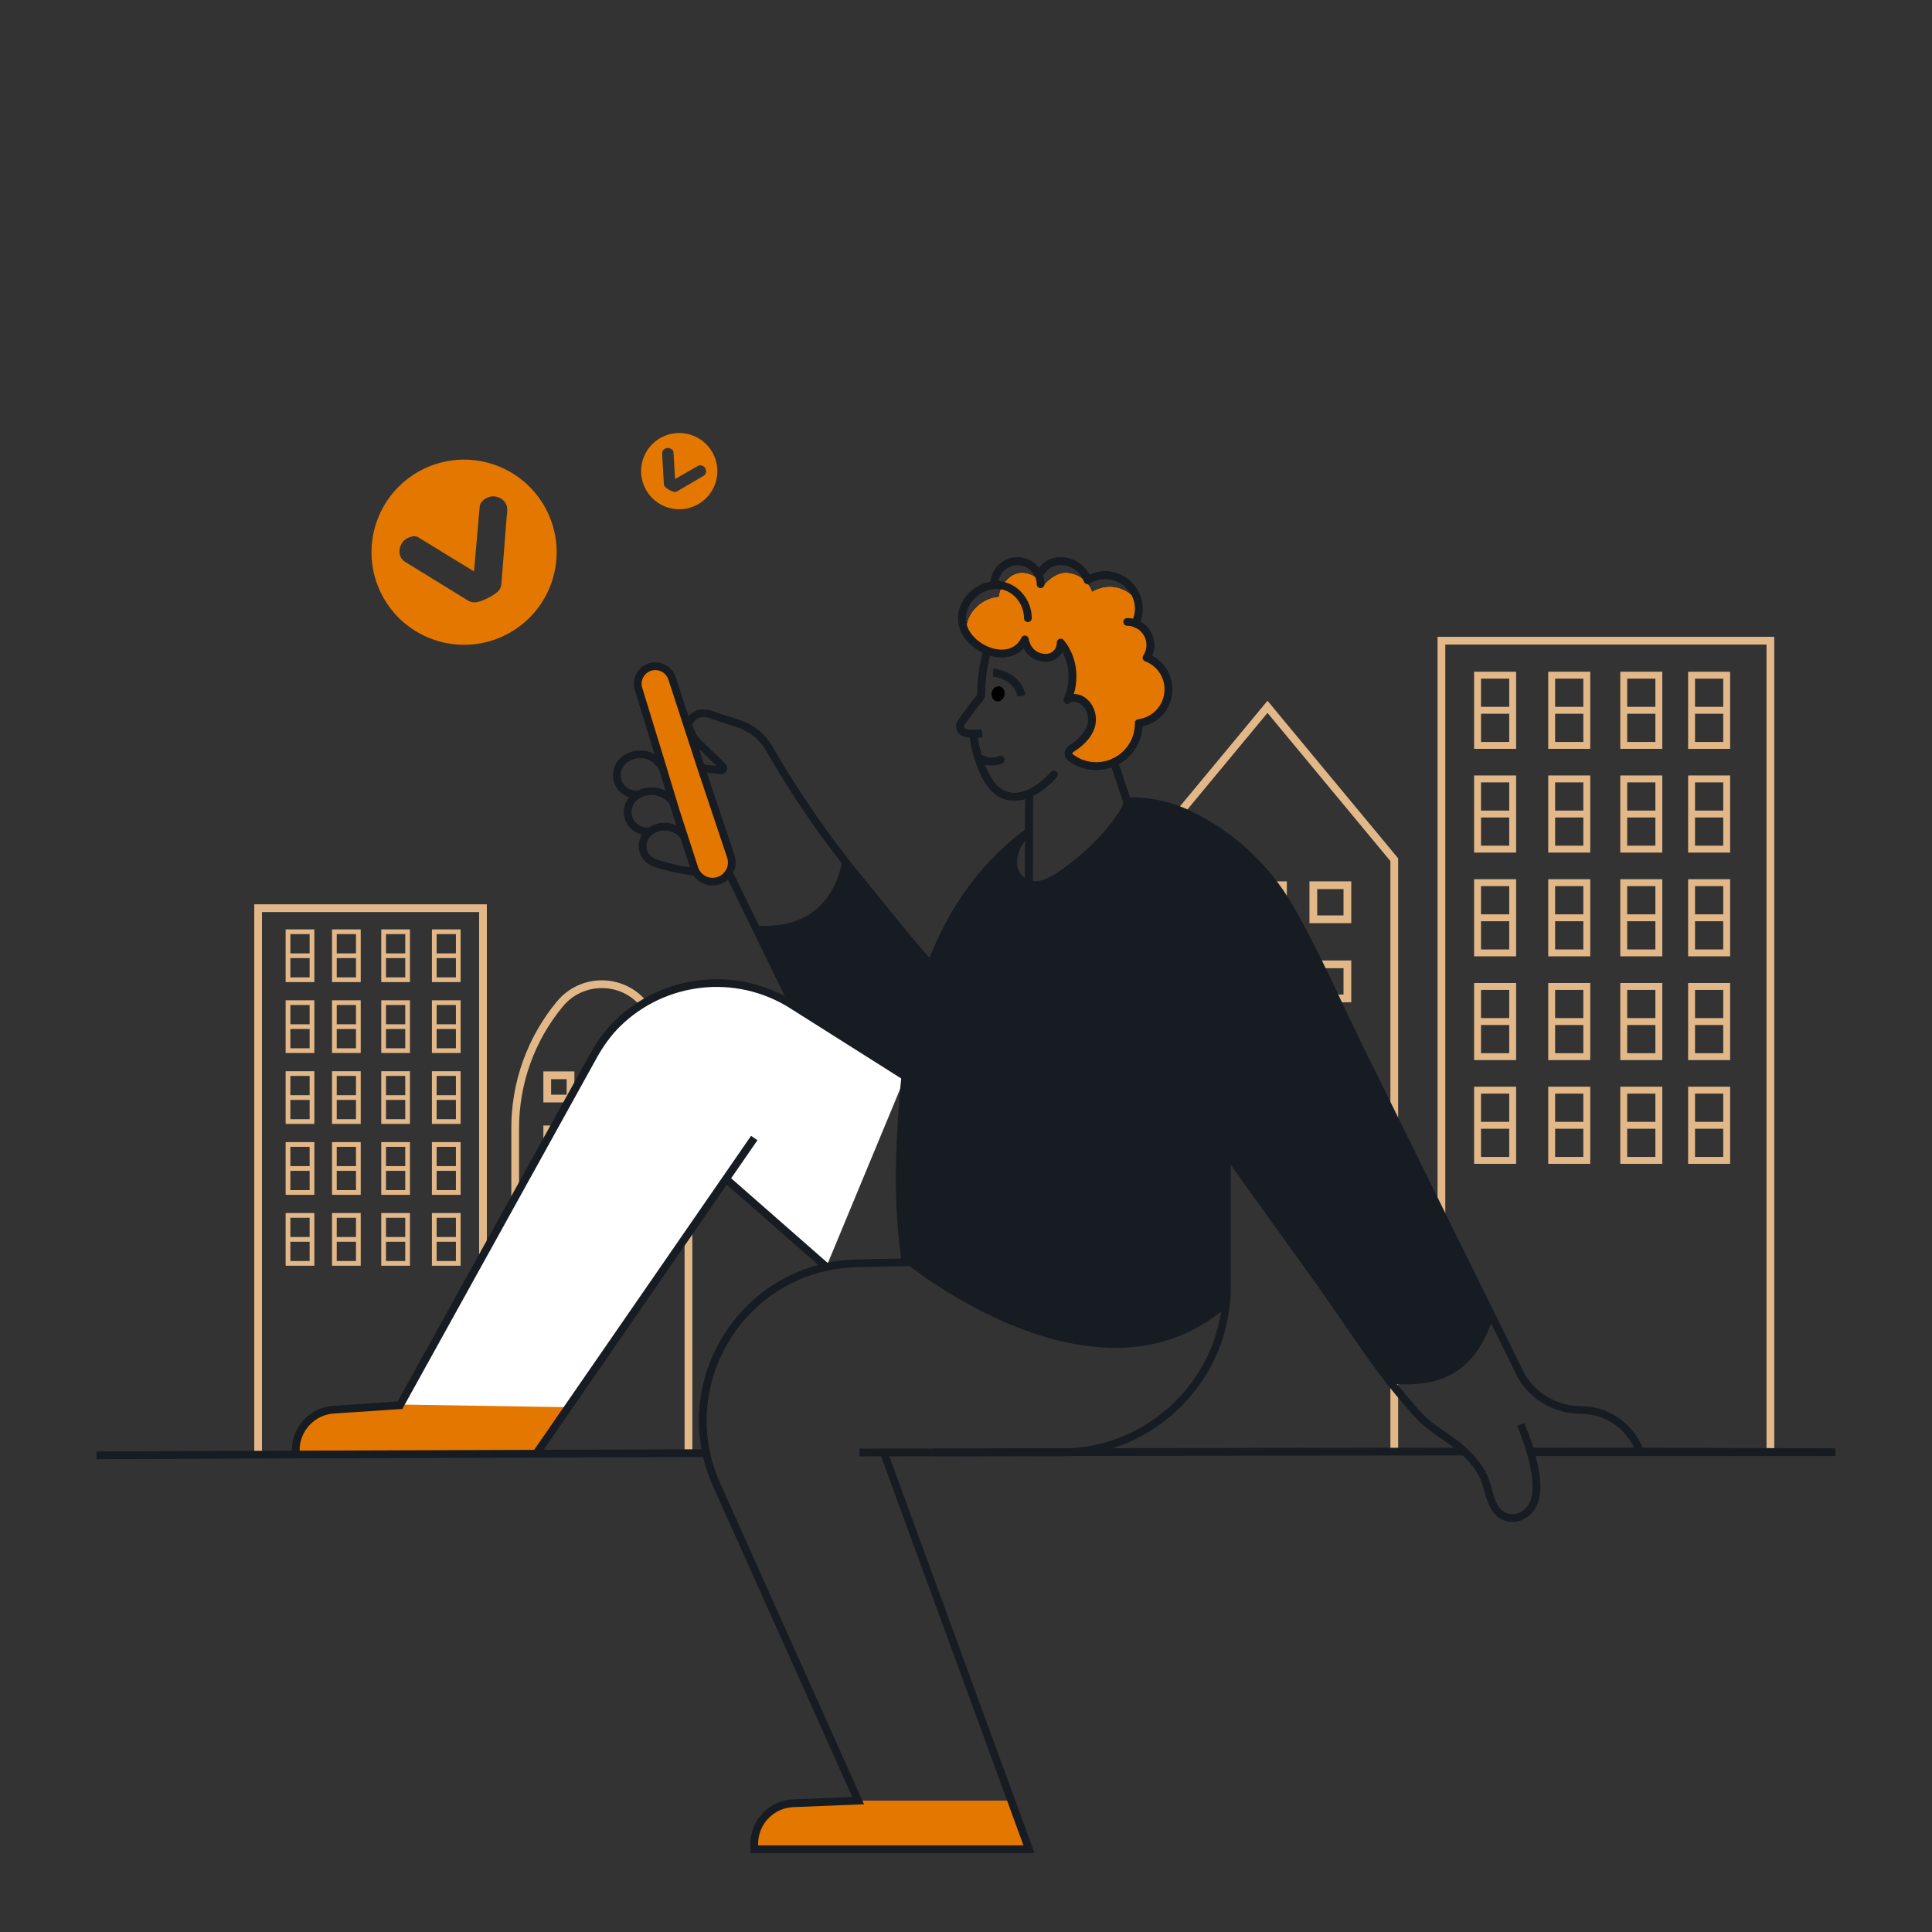 <?xml version="1.0" encoding="UTF-8"?><svg id="Layer_2" xmlns="http://www.w3.org/2000/svg" viewBox="0 0 1000 1000"><rect x="0" y="0" width="1000" height="1000" fill="#333333" stroke="none"/><defs><style>.cls-1{fill:#fff;}.cls-2{fill:#e3b888;}.cls-3{fill:#e47700;}.cls-4{fill:#171c23;}.cls-5,.cls-6{stroke-linecap:round;}.cls-5,.cls-6,.cls-7,.cls-8,.cls-9{fill:none;stroke-width:4.01px;}.cls-5,.cls-6,.cls-7,.cls-9{stroke:#171c23;}.cls-5,.cls-7{stroke-linejoin:round;}.cls-6,.cls-8,.cls-9{stroke-miterlimit:10;}.cls-7{stroke-linecap:square;}.cls-8{stroke:#e3b888;}</style></defs><g id="Illustration_18"><polyline class="cls-8" points="590.45 444.97 656.06 365.86 721.67 444.97 721.67 751.32"/><rect class="cls-8" x="679.78" y="458.19" width="17.63" height="17.63"/><rect class="cls-8" x="646.44" y="458.19" width="17.63" height="17.63"/><rect class="cls-8" x="613.11" y="458.19" width="17.63" height="17.63"/><rect class="cls-8" x="679.78" y="499.14" width="17.63" height="17.63"/><rect class="cls-8" x="646.44" y="499.14" width="17.63" height="17.63"/><rect class="cls-8" x="613.11" y="499.14" width="17.63" height="17.63"/><rect class="cls-8" x="679.78" y="541.82" width="17.63" height="17.63"/><rect class="cls-8" x="646.44" y="541.82" width="17.63" height="17.63"/><rect class="cls-8" x="613.11" y="541.82" width="17.63" height="17.63"/><rect class="cls-8" x="679.78" y="578.49" width="17.63" height="17.63"/><rect class="cls-8" x="646.44" y="578.49" width="17.63" height="17.63"/><rect class="cls-8" x="613.11" y="578.49" width="17.63" height="17.63"/><polyline class="cls-8" points="746.08 703.3 746.08 331.62 916.35 331.62 916.35 752.03"/><path class="cls-2" d="m763,365.86v21.74h21.74v-39.92h-21.74v18.17Zm3.57-14.6h14.6v14.6h-14.6v-14.6Zm0,18.17h14.6v14.6h-14.6v-14.6Z"/><path class="cls-2" d="m801.36,365.86v21.74h21.74v-39.92h-21.74v18.17Zm3.57-14.6h14.6v14.6h-14.6v-14.6Zm0,18.17h14.6v14.6h-14.6v-14.6Z"/><path class="cls-2" d="m838.66,365.86v21.74h21.74v-39.92h-21.74v18.17Zm3.57-14.6h14.6v14.6h-14.6v-14.6Zm0,18.17h14.6v14.6h-14.6v-14.6Z"/><path class="cls-2" d="m873.77,347.69v39.92h21.74v-39.92h-21.74Zm18.17,36.34h-14.6v-14.6h14.6v14.6Zm0-18.17h-14.6v-14.6h14.6v14.6Z"/><path class="cls-2" d="m763,419.56v21.74h21.74v-39.92h-21.74v18.17Zm3.57-14.6h14.6v14.6h-14.6v-14.6Zm0,18.17h14.6v14.6h-14.6v-14.6Z"/><path class="cls-2" d="m801.36,419.56v21.74h21.74v-39.92h-21.74v18.17Zm3.57-14.6h14.6v14.6h-14.6v-14.6Zm0,18.17h14.6v14.6h-14.6v-14.6Z"/><path class="cls-2" d="m838.66,419.56v21.74h21.74v-39.92h-21.74v18.17Zm3.57-14.6h14.6v14.6h-14.6v-14.6Zm0,18.17h14.6v14.6h-14.6v-14.6Z"/><path class="cls-2" d="m873.77,419.56v21.74h21.74v-39.92h-21.74v18.17Zm3.57-14.6h14.6v14.6h-14.6v-14.6Zm0,18.17h14.6v14.6h-14.6v-14.6Z"/><path class="cls-2" d="m763,473.26v21.74h21.74v-39.92h-21.74v18.17Zm3.57-14.6h14.6v14.6h-14.6v-14.6Zm0,18.17h14.6v14.6h-14.6v-14.6Z"/><path class="cls-2" d="m801.36,473.26v21.74h21.74v-39.92h-21.74v18.17Zm3.57-14.6h14.6v14.6h-14.6v-14.6Zm0,18.17h14.6v14.6h-14.6v-14.6Z"/><path class="cls-2" d="m838.66,473.26v21.74h21.74v-39.92h-21.74v18.17Zm3.57-14.6h14.6v14.6h-14.6v-14.6Zm0,18.17h14.6v14.6h-14.6v-14.6Z"/><path class="cls-2" d="m873.77,473.26v21.74h21.74v-39.92h-21.74v18.17Zm3.57-14.6h14.6v14.6h-14.6v-14.6Zm0,18.17h14.6v14.6h-14.6v-14.6Z"/><path class="cls-2" d="m763,526.97v21.74h21.74v-39.92h-21.74v18.17Zm3.57-14.6h14.6v14.6h-14.6v-14.6Zm0,18.17h14.6v14.6h-14.6v-14.6Z"/><path class="cls-2" d="m801.36,526.97v21.74h21.74v-39.92h-21.74v18.17Zm3.57-14.6h14.6v14.6h-14.6v-14.6Zm0,18.17h14.6v14.6h-14.6v-14.6Z"/><path class="cls-2" d="m838.66,526.97v21.74h21.74v-39.92h-21.74v18.17Zm3.57-14.6h14.6v14.6h-14.6v-14.6Zm0,18.17h14.6v14.6h-14.6v-14.6Z"/><path class="cls-2" d="m873.77,526.97v21.74h21.74v-39.92h-21.74v18.17Zm3.57-14.6h14.6v14.6h-14.6v-14.6Zm0,18.17h14.6v14.6h-14.6v-14.6Z"/><path class="cls-2" d="m763,580.66v21.74h21.74v-39.92h-21.74v18.17Zm3.57-14.6h14.6v14.6h-14.6v-14.6Zm0,18.17h14.6v14.6h-14.6v-14.6Z"/><path class="cls-2" d="m801.36,580.66v21.74h21.74v-39.92h-21.74v18.17Zm3.57-14.6h14.6v14.6h-14.6v-14.6Zm0,18.17h14.6v14.6h-14.6v-14.6Z"/><path class="cls-2" d="m838.66,580.66v21.74h21.74v-39.92h-21.74v18.17Zm3.57-14.6h14.6v14.6h-14.6v-14.6Zm0,18.17h14.6v14.6h-14.6v-14.6Z"/><path class="cls-2" d="m873.77,580.66v21.74h21.74v-39.92h-21.74v18.17Zm3.57-14.6h14.6v14.6h-14.6v-14.6Zm0,18.17h14.6v14.6h-14.6v-14.6Z"/><path class="cls-8" d="m356.35,752.14v-168.29c0-23.46-8.2-46.19-23.18-64.25h0c-11.26-13.57-32.08-13.57-43.33,0h0c-14.98,18.06-23.18,40.78-23.18,64.25v168.59"/><rect class="cls-8" x="283.24" y="556.57" width="12.05" height="12.05" transform="translate(578.54 1125.19) rotate(180)"/><rect class="cls-8" x="306.03" y="556.57" width="12.05" height="12.05" transform="translate(624.1 1125.19) rotate(180)"/><rect class="cls-8" x="328.81" y="556.57" width="12.05" height="12.05" transform="translate(669.66 1125.19) rotate(180)"/><rect class="cls-8" x="283.24" y="584.56" width="12.05" height="12.05" transform="translate(578.54 1181.17) rotate(180)"/><rect class="cls-8" x="306.03" y="584.56" width="12.05" height="12.05" transform="translate(624.1 1181.17) rotate(180)"/><rect class="cls-8" x="328.81" y="584.56" width="12.05" height="12.05" transform="translate(669.66 1181.17) rotate(180)"/><rect class="cls-8" x="283.24" y="613.73" width="12.05" height="12.05" transform="translate(578.54 1239.51) rotate(180)"/><rect class="cls-8" x="306.03" y="613.73" width="12.05" height="12.05" transform="translate(624.1 1239.51) rotate(180)"/><rect class="cls-8" x="328.81" y="613.73" width="12.05" height="12.05" transform="translate(669.66 1239.51) rotate(180)"/><rect class="cls-8" x="283.24" y="638.79" width="12.05" height="12.05" transform="translate(578.54 1289.63) rotate(180)"/><rect class="cls-8" x="306.03" y="638.79" width="12.05" height="12.05" transform="translate(624.1 1289.63) rotate(180)"/><rect class="cls-8" x="328.81" y="638.79" width="12.05" height="12.05" transform="translate(669.66 1289.63) rotate(180)"/><polyline class="cls-8" points="133.61 752.91 133.61 470.07 249.99 470.07 249.99 752.51"/><path class="cls-2" d="m238.42,493.47v14.86h-14.86v-27.28h14.86v12.42Zm-2.44-9.98h-9.98v9.98h9.98v-9.98Zm0,12.42h-9.98v9.98h9.98v-9.98Z"/><path class="cls-2" d="m212.2,493.47v14.86h-14.86v-27.28h14.86v12.42Zm-2.44-9.98h-9.98v9.98h9.98v-9.98Zm0,12.42h-9.98v9.98h9.98v-9.98Z"/><path class="cls-2" d="m186.71,493.47v14.86h-14.86v-27.28h14.86v12.42Zm-2.44-9.98h-9.98v9.98h9.98v-9.98Zm0,12.42h-9.98v9.98h9.98v-9.98Z"/><path class="cls-2" d="m162.71,481.05v27.28h-14.86v-27.28h14.86Zm-12.42,24.84h9.98v-9.98h-9.98v9.98Zm0-12.42h9.98v-9.98h-9.98v9.98Z"/><path class="cls-2" d="m238.42,530.17v14.86h-14.86v-27.28h14.86v12.42Zm-2.44-9.98h-9.98v9.98h9.98v-9.98Zm0,12.42h-9.98v9.98h9.98v-9.98Z"/><path class="cls-2" d="m212.2,530.17v14.86h-14.86v-27.28h14.86v12.42Zm-2.44-9.98h-9.98v9.98h9.98v-9.98Zm0,12.42h-9.98v9.98h9.98v-9.98Z"/><path class="cls-2" d="m186.71,530.17v14.86h-14.86v-27.28h14.86v12.42Zm-2.44-9.98h-9.98v9.98h9.98v-9.98Zm0,12.42h-9.98v9.98h9.98v-9.98Z"/><path class="cls-2" d="m162.71,530.17v14.86h-14.86v-27.28h14.86v12.42Zm-2.44-9.98h-9.98v9.98h9.98v-9.98Zm0,12.42h-9.98v9.98h9.98v-9.98Z"/><path class="cls-2" d="m238.42,566.88v14.86h-14.86v-27.28h14.86v12.42Zm-2.44-9.98h-9.98v9.98h9.98v-9.98Zm0,12.42h-9.98v9.98h9.98v-9.98Z"/><path class="cls-2" d="m212.2,566.88v14.86h-14.86v-27.28h14.86v12.42Zm-2.44-9.98h-9.98v9.98h9.98v-9.98Zm0,12.42h-9.98v9.98h9.98v-9.98Z"/><path class="cls-2" d="m186.71,566.88v14.86h-14.86v-27.28h14.86v12.42Zm-2.44-9.98h-9.98v9.98h9.98v-9.98Zm0,12.42h-9.98v9.98h9.98v-9.98Z"/><path class="cls-2" d="m162.71,566.88v14.86h-14.86v-27.28h14.86v12.42Zm-2.44-9.98h-9.98v9.98h9.98v-9.98Zm0,12.42h-9.98v9.98h9.98v-9.98Z"/><path class="cls-2" d="m238.42,603.58v14.86h-14.86v-27.28h14.86v12.42Zm-2.44-9.98h-9.98v9.98h9.98v-9.98Zm0,12.42h-9.98v9.98h9.98v-9.98Z"/><path class="cls-2" d="m212.2,603.58v14.86h-14.86v-27.28h14.86v12.42Zm-2.44-9.98h-9.98v9.98h9.98v-9.98Zm0,12.42h-9.98v9.98h9.98v-9.98Z"/><path class="cls-2" d="m186.71,603.58v14.86h-14.86v-27.28h14.86v12.42Zm-2.44-9.98h-9.98v9.98h9.98v-9.98Zm0,12.42h-9.98v9.98h9.98v-9.98Z"/><path class="cls-2" d="m162.71,603.58v14.86h-14.86v-27.28h14.86v12.42Zm-2.44-9.98h-9.98v9.98h9.98v-9.98Zm0,12.42h-9.98v9.98h9.98v-9.98Z"/><path class="cls-2" d="m238.42,640.28v14.86h-14.86v-27.28h14.86v12.42Zm-2.44-9.98h-9.98v9.98h9.98v-9.98Zm0,12.42h-9.98v9.98h9.98v-9.98Z"/><path class="cls-2" d="m212.2,640.28v14.86h-14.86v-27.28h14.86v12.42Zm-2.44-9.98h-9.98v9.98h9.98v-9.98Zm0,12.42h-9.98v9.98h9.98v-9.98Z"/><path class="cls-2" d="m186.71,640.28v14.86h-14.86v-27.28h14.86v12.42Zm-2.44-9.98h-9.98v9.98h9.98v-9.98Zm0,12.42h-9.98v9.98h9.98v-9.98Z"/><path class="cls-2" d="m162.71,640.28v14.86h-14.86v-27.28h14.86v12.42Zm-2.44-9.98h-9.98v9.98h9.98v-9.98Zm0,12.42h-9.98v9.98h9.98v-9.98Z"/><path class="cls-4" d="m436.06,444.05s-2.83,38.5-45.48,34.95c0,0,14.93,38.31,25.65,45.09l53.86,34.09,12.89-60.31-46.93-53.81Z"/><path class="cls-1" d="m390.4,589.04l-112.86,163.39-124.46.43v-2.29c0-11.04,8.57-20.2,19.58-20.94l34.36-2.29,100.11-180.78c3.37-6.06,7.39-11.78,12.34-16.67,23.78-23.47,61.3-28.24,90.62-9.71l.87.56,57.64,36.44-40.91,98.56-51.93-45.56"/><path class="cls-4" d="m772.09,684.19c-10.39,28.92-29.4,33.61-51.63,32.12-11.63-15.25-25.41-35.96-36.54-51.52-12.96-18.09-25.92-36.16-38.91-54.22-3.31-4.64-6.62-9.25-9.96-13.89v69.53c0,3.65-.22,7.21-.71,10.73-63.34,54.12-153.81-13.79-166.15-23.6h-.03c-.93-.71-1.39-1.11-1.39-1.11-5.91-42.84.47-75.22,1.84-99.71,1.86-32.72,7.92-43.12,13.3-53.18l2.23-5.64c4.18-7.79,4.04-9.73,4.56-10.1.03-.03-.18-1.43-.18-1.43,0,0,2.17-2.44,2.17-2.5,12.22-20.17,21.64-37.04,41.86-49.13-7.05,5.16-11.85,17.66-4.42,24.5,8.63,7.95,20.38-1.45,27.46-6.96,8.85-6.84,17.13-14.97,23.54-24.28,2.07-2.97,4.67-6.19,4.27-10.02,14.66-.22,27.06,4.98,42.19,13.73,19.11,11.07,34.36,27.77,44.75,47.29l101.75,209.38Z"/><path class="cls-3" d="m589.4,374.26l.03.28c0,12.15-9.87,21.99-21.99,21.99-3.87,0-7.52-.99-10.67-2.78-.93-.49-1.82-1.05-2.66-1.7-1.52-1.14-1.27-3.49.34-4.48,4.52-2.72,8.75-6.68,10.27-11.6.46-1.48.62-3.09.46-4.67-.37-3.99-2.63-7.86-6.37-9.53-.37-.15-1.02-.34-1.76-.43-1.7-.28-3.99-.25-4.52.99,2.69-6,3.34-12.77,1.82-19.02-.93-3.87-2.72-7.55-5.35-10.73-.06,5.04-3.96,8.44-8.88,7.86-8.69-1.02-9.65-9.46-9.65-9.46-.03.06-.06.09-.06.15-4.58,9.15-15.68,8.51-23.26,3.65-2.66-1.73-5.07-3.9-6.74-6.53-1.45-9.9,7.33-18.62,16.67-19.21.71-6.15,5.75-12.4,11.88-12.4,4.48,0,8.41,2.47,10.42,6.12.15.28.31.59.43.9,2.78-3.4,7.18-7.02,11.54-7.02,6.43,0,11.88,4.14,13.89,9.9,0-.43,3.99-1.86,4.39-1.98,1.64-.46,3.34-.71,5.01-.68,6.06.09,11.54,3.49,14.6,8.47.15.87.22,1.76.22,2.66,0,2.66-.62,5.29-1.82,7.67,1.39.53,2.63,1.27,3.71,2.26,2.26,1.95,3.77,4.79,4.02,7.98v.03c.03.31.03.62.03.93,0,2.41-.71,4.67-1.98,6.56,1.45.56,2.81,1.27,4.05,2.17,3.68,2.63,6.25,6.62,7.05,11.26.15.96.25,1.95.25,2.97,0,8.97-6.71,16.36-15.37,17.44Z"/><path class="cls-3" d="m589.4,374.26l.03.28c0,12.15-9.87,21.99-21.99,21.99-3.87,0-7.52-.99-10.67-2.78,4.52-2.72,8.75-6.68,10.27-11.6,1.11-3.62.4-7.82-1.86-10.86-.37-3.99-2.63-7.86-6.37-9.53-.37-.15-1.02-.34-1.76-.43,1.05-6.15.19-12.53-2.69-18.03-.93-3.87-2.72-7.55-5.35-10.73-.06,5.04-3.96,8.44-8.88,7.86-8.69-1.02-9.65-9.46-9.65-9.46-.03.06-.06.09-.06.15-4.58,9.15-15.68,8.51-23.26,3.65-2.66-1.73-5.07-3.9-6.74-6.53-1.45-9.9,7.33-18.62,16.67-19.21.71-6.15,5.75-12.4,11.88-12.4,4.48,0,8.41,2.47,10.42,6.12.15.28.31.59.43.9,2.78-3.4,7.18-7.02,11.54-7.02,6.43,0,11.88,4.14,13.89,9.9,0-.43,3.99-1.86,4.39-1.98,1.64-.46,3.34-.71,5.01-.68,6.06.09,11.54,3.49,14.6,8.47.15.87.22,1.76.22,2.66,0,2.66-.62,5.29-1.82,7.67,1.39.53,2.63,1.27,3.71,2.26-.28,1.36-.77,2.69-1.39,3.93,2.17.84,4.02,2.23,5.41,4.05v.03c.03.31.03.62.03.93,0,2.41-.71,4.67-1.98,6.56,1.45.56,2.81,1.27,4.05,2.17-.34,1.45-.93,2.81-1.73,4.02,3.68,1.36,6.77,3.93,8.78,7.24.15.96.25,1.95.25,2.97,0,8.97-6.71,16.36-15.37,17.44Z"/><path class="cls-3" d="m532.6,957.14h-142.21v-2.75c0-11.32,8.94-20.6,20.23-21.03l33.56-1.36h79.24l9.19,25.14Z"/><path class="cls-3" d="m277.54,752.43l-124.46-.31v-2.75c0-11.32,8.94-20.6,20.23-21.03l33.56-1.36,87.29,1.39-16.62,24.06Z"/><path class="cls-9" d="m483.52,751.72h66.03c43.36,0,79.54-32.81,84.77-74.75.49-3.53.71-7.08.71-10.73v-69.53"/><path class="cls-9" d="m507.49,652.04l-38.69,1.33h-.65l-24.43.49c-5.54.12-10.89.74-16.02,1.89-43.61,9.43-71.48,53.13-62.17,96.37,1.33,6.25,3.43,12.49,6.4,18.62l72.25,161.26-33.56,1.36c-11.29.43-20.23,9.71-20.23,21.03v2.75h142.21l-9.19-25.14-66.08-180.53"/><line class="cls-9" x1="390.4" y1="589.04" x2="277.54" y2="752.43"/><line class="cls-9" x1="427.7" y1="655.75" x2="375.77" y2="610.19"/><line class="cls-9" x1="537.03" y1="751.66" x2="536.69" y2="751.35"/><line class="cls-9" x1="410.96" y1="520.75" x2="377.25" y2="451.69"/><path class="cls-9" d="m820.7,751.47c.03.06.06.09.09.15h-28.55"/><path class="cls-9" d="m491.19,751.78c-.03-.15-.09-.31-.12-.43"/><path class="cls-9" d="m583.4,414.68c10.42-.22,20.81,1.67,30.74,6.28,22.3,10.3,41.26,27.71,53.51,49.02,13.64,23.78,24.68,49.45,36.8,74.01,15.19,30.84,30.4,61.64,45.62,92.48,7.33,14.88,14.66,29.75,22.02,44.63l15.56,31.52c3.25,5.35,7.79,9.65,13.08,12.62,5.29,2.94,11.32,4.58,17.57,4.58,12.59,0,24.03,7.3,29.32,18.71l1.36,2.94h-37.55"/><path class="cls-9" d="m468.81,653.35c-4.41-28.28-3.48-56.76-1.25-85.19,3.99-50.83,19.46-101.76,60.91-134.65,1.07-.85,2.15-1.69,3.27-2.47"/><path class="cls-9" d="m571.39,482.18c-.77,29.94,24.77,60.28,24.77,60.28.03.03.06.06.06.09,12.96,18.03,25.89,36.09,38.81,54.16,3.34,4.64,6.65,9.25,9.96,13.89,12.99,18.06,25.95,36.12,38.91,54.22,11.13,15.56,21.53,31.89,33.16,47.13,3,3.93,6.06,7.76,9.28,11.51,4.11,4.79,8.35,10.27,13.36,14.13,5.13,3.99,10.82,7.48,15.96,11.57,4.27,3.74,8.2,7.89,11.04,12.8,3.22,5.51,3.56,11.72,6.31,17.23,4.82,9.71,16.73,8.1,20.81-1.18,5.66-12.87-6.71-40.7-6.71-40.7"/><line class="cls-9" x1="950" y1="751.63" x2="792.25" y2="751.63"/><path class="cls-9" d="m468.6,557.19l-57.64-36.44-.87-.56c-29.32-18.53-66.84-13.76-90.62,9.71-4.95,4.89-8.97,10.61-12.34,16.67l-100.11,180.78-34.36,2.29c-11.01.74-19.58,9.9-19.58,20.94v2.29"/><path class="cls-9" d="m362.93,397.44c4.76.93,6.56.62,9.99,1.3,1.24.22,1.95-1.33,1.02-2.13l-11.38-11.01c-3.12-2.66-5.26-6.25-6.12-10.27l-.09-.4c.74-2.72,3.09-4.95,5.85-5.54,2.38-.53,4.89.06,7.14.93,3.71,1.45,8.69,2.75,13.42,4.39,6.56,2.29,12.06,6.9,15.53,12.93l.43.77c13.64,23.69,29.23,46.18,46.61,67.24l36.97,45.47"/><path class="cls-3" d="m368.84,456.35h0c-4.36,0-8.2-2.84-9.48-7l-9.52-29.35-8.4-27.72-10.94-35.7c-1.83-5.96,2.75-11.95,8.98-11.76h0c3.83.12,7.18,2.63,8.37,6.27l15.09,46.35,15.35,45.91c2.09,6.41-2.69,13-9.44,13Z"/><path class="cls-9" d="m368.84,456.35h0c-4.36,0-8.2-2.84-9.48-7l-9.52-29.35-8.4-27.72-10.94-35.7c-1.83-5.96,2.75-11.95,8.98-11.76h0c3.83.12,7.18,2.63,8.37,6.27l15.09,46.35,15.35,45.91c2.09,6.41-2.69,13-9.44,13Z"/><path class="cls-9" d="m329.93,411.42s-.03,0-.03,0c-2.38-.25-4.7-.71-6.65-2.2-1.67-1.27-2.97-3.09-3.59-5.1-.93-3.06-.25-6.59,1.73-9.12,1.42-1.86,3.53-3.15,5.75-3.87,2.88-.93,6.06-.93,8.91.12,2.81,1.05,5.75,3.9,7.08,6.62"/><path class="cls-9" d="m335.84,430.5c-2.42-.19-4.75-.59-6.73-2.03-1.73-1.26-3.05-3.02-3.72-5.01-1.01-3.04-.45-6.58,1.47-9.16,1.41-1.89,3.44-3.24,5.68-4.01,2.85-1,6.04-1.08,8.88-.1,2.87.98,5.7,2.78,7.1,5.44"/><path class="cls-9" d="m354.02,432.9c-1.48-2.31-4.51-4.02-7.17-4.69-2.66-.67-5.55-.36-8.05.77-1.95.88-3.71,2.27-4.83,4.09-1.53,2.49-1.77,5.73-.62,8.41.76,1.77,2.11,3.26,3.75,4.25l1.36.72s8.16,3.28,21.77,4.85"/><path class="cls-9" d="m444.84,751.81c3.77-.03,42.55-.03,46.35-.03,15.22-.06,30.53-.09,45.84-.12,75.8-.19,151.89-.31,221.01-.34"/><path class="cls-9" d="m792.15,751.32c23.07,0,35.91.03,56.75.03,34.02.06,64.64.15,90.62.28"/><path class="cls-9" d="m50,753.27c1.82,0,141.62-.62,315.53-1.14"/><path class="cls-9" d="m583.4,413.78c.4,3.84-2.2,7.05-4.27,10.02-6.4,9.31-14.69,17.44-23.54,24.28-7.08,5.51-18.84,14.91-27.46,6.96-7.42-6.84-2.63-19.33,4.42-24.5.03-.03.06-.03.09-.06"/><path class="cls-9" d="m514.11,348.1s12.54,1.21,14.54,12.03"/><path class="cls-9" d="m508.27,379.56c-2.15.38-5.8.48-8.77-.29-2.33-.6-3.35-3.35-1.96-5.31,2.98-4.2,6.03-8.36,9.31-12.33.45-.54.92-1.13.97-1.83,0,0-.13-13.19,3.34-23.02"/><ellipse cx="516.62" cy="359.11" rx="3.87" ry="3.29" transform="translate(58.93 790.83) rotate(-78.13)"/><path class="cls-5" d="m583.4,414.68c-4.6-13.37-6.73-20.2-6.73-20.2"/><line class="cls-9" x1="532.65" y1="410.21" x2="532.58" y2="456.35"/><path class="cls-5" d="m503.67,379.85s3.22,26.54,16.09,31.57c12.87,5.03,25.67-10.49,25.67-10.49"/><path class="cls-5" d="m506.31,391.92s5.01,3.94,11.59,1.33"/><path class="cls-6" d="m538.61,302.38c0-2.1-.56-4.08-1.55-5.81-2.01-3.65-5.94-6.12-10.42-6.12-6.62,0-11.97,5.35-11.97,11.94"/><path class="cls-5" d="m532.03,319.98c0-5.82-2.97-11.37-7.8-14.61-12.01-8.07-29.28,4.27-25.86,18.18,1.2,4.85,4.69,8.58,8.79,11.21,7.57,4.86,18.68,5.52,23.24-3.65l.07-.15s.96,8.44,9.65,9.46c4.91.58,8.83-2.83,8.89-7.86,6.87,8.33,7.88,20.04,3.51,29.75.79-1.75,5.11-1.07,6.28-.55,5.22,2.31,7.56,8.88,5.92,14.18-1.53,4.94-5.77,8.88-10.26,11.62-1.62.99-1.86,3.32-.35,4.47,3.69,2.82,8.32,4.49,13.32,4.49,12.12,0,21.99-9.84,21.99-21.99l-.03-.28c8.66-1.08,15.37-8.47,15.37-17.44,0-7.52-4.7-13.92-11.35-16.39,1.27-1.89,1.98-4.14,1.98-6.56,0-5.13-3.22-9.49-7.76-11.2-1.3-.49-2.72-.77-4.21-.77"/><path class="cls-7" d="m538.61,296.21c2.69-3.71,5.51-5.77,10.42-5.77,6.43,0,11.91,4.14,13.89,9.93-.14-.4,3.99-1.88,4.41-2.01,1.62-.47,3.32-.71,5.01-.69,9.27.13,17.11,8.05,17.11,17.32,0,2.65-.63,5.3-1.82,7.67"/><path class="cls-3" d="m589.4,374.26l.03.28c0,12.15-9.87,21.99-21.99,21.99-3.87,0-7.52-.99-10.67-2.78-.93-.49-1.82-1.05-2.66-1.7-1.52-1.14-1.27-3.49.34-4.48,4.52-2.72,8.75-6.68,10.27-11.6.46-1.48.62-3.09.46-4.67-.37-3.99-2.63-7.86-6.37-9.53-.37-.15-1.02-.34-1.76-.43-1.7-.28-3.99-.25-4.52.99,2.69-6,3.34-12.77,1.82-19.02-.93-3.87-2.72-7.55-5.35-10.73-.06,5.04-3.96,8.44-8.88,7.86-8.69-1.02-9.65-9.46-9.65-9.46-.03.06-.06.09-.06.15-4.58,9.15-15.68,8.51-23.26,3.65-2.66-1.73-5.07-3.9-6.74-6.53-1.45-9.9,7.33-18.62,16.67-19.21.71-6.15,5.75-12.4,11.88-12.4,4.48,0,8.41,2.47,10.42,6.12.15.28.31.59.43.9,2.78-3.4,7.18-7.02,11.54-7.02,6.43,0,11.88,4.14,13.89,9.9,0-.43,3.99-1.86,4.39-1.98,1.64-.46,3.34-.71,5.01-.68,6.06.09,11.54,3.49,14.6,8.47.15.87.22,1.76.22,2.66,0,2.66-.62,5.29-1.82,7.67,1.39.53,2.63,1.27,3.71,2.26,2.26,1.95,3.77,4.79,4.02,7.98v.03c.03.31.03.62.03.93,0,2.41-.71,4.67-1.98,6.56,1.45.56,2.81,1.27,4.05,2.17,3.68,2.63,6.25,6.62,7.05,11.26.15.96.25,1.95.25,2.97,0,8.97-6.71,16.36-15.37,17.44Z"/><path class="cls-3" d="m589.4,374.26l.03.28c0,12.15-9.87,21.99-21.99,21.99-3.87,0-7.52-.99-10.67-2.78,4.52-2.72,8.75-6.68,10.27-11.6,1.11-3.62.4-7.82-1.86-10.86-.37-3.99-2.63-7.86-6.37-9.53-.37-.15-1.02-.34-1.76-.43,1.05-6.15.19-12.53-2.69-18.03-.93-3.87-2.72-7.55-5.35-10.73-.06,5.04-3.96,8.44-8.88,7.86-8.69-1.02-9.65-9.46-9.65-9.46-.03.06-.06.09-.06.15-4.58,9.15-15.68,8.51-23.26,3.65-2.66-1.73-5.07-3.9-6.74-6.53-1.45-9.9,7.33-18.62,16.67-19.21.71-6.15,5.75-12.4,11.88-12.4,4.48,0,8.41,2.47,10.42,6.12.15.28.31.59.43.9,2.78-3.4,7.18-7.02,11.54-7.02,6.43,0,11.88,4.14,13.89,9.9,0-.43,3.99-1.86,4.39-1.98,1.64-.46,3.34-.71,5.01-.68,6.06.09,11.54,3.49,14.6,8.47.15.87.22,1.76.22,2.66,0,2.66-.62,5.29-1.82,7.67,1.39.53,2.63,1.27,3.71,2.26-.28,1.36-.77,2.69-1.39,3.93,2.17.84,4.02,2.23,5.41,4.05v.03c.03.31.03.62.03.93,0,2.41-.71,4.67-1.98,6.56,1.45.56,2.81,1.27,4.05,2.17-.34,1.45-.93,2.81-1.73,4.02,3.68,1.36,6.77,3.93,8.78,7.24.15.96.25,1.95.25,2.97,0,8.97-6.71,16.36-15.37,17.44Z"/><path class="cls-9" d="m514.11,348.1s12.54,1.21,14.54,12.03"/><path class="cls-9" d="m508.27,379.56c-2.15.38-5.8.48-8.77-.29-2.33-.6-3.35-3.35-1.96-5.31,2.98-4.2,6.03-8.36,9.31-12.33.45-.54.92-1.13.97-1.83,0,0-.13-13.19,3.34-23.02"/><ellipse cx="516.62" cy="359.11" rx="3.87" ry="3.29" transform="translate(58.93 790.83) rotate(-78.13)"/><path class="cls-5" d="m583.4,414.68c-4.6-13.37-6.73-20.2-6.73-20.2"/><line class="cls-9" x1="532.65" y1="410.21" x2="532.58" y2="456.35"/><path class="cls-5" d="m503.67,379.85s3.22,26.54,16.09,31.57c12.87,5.03,25.67-10.49,25.67-10.49"/><path class="cls-5" d="m506.31,391.92s5.01,3.94,11.59,1.33"/><path class="cls-6" d="m538.61,302.38c0-2.1-.56-4.08-1.55-5.81-2.01-3.65-5.94-6.12-10.42-6.12-6.62,0-11.97,5.35-11.97,11.94"/><path class="cls-5" d="m532.03,319.98c0-5.82-2.97-11.37-7.8-14.61-12.01-8.07-29.28,4.27-25.86,18.18,1.2,4.85,4.69,8.58,8.79,11.21,7.57,4.86,18.68,5.52,23.24-3.65l.07-.15s.96,8.44,9.65,9.46c4.91.58,8.83-2.83,8.89-7.86,6.87,8.33,7.88,20.04,3.51,29.75.79-1.75,5.11-1.07,6.28-.55,5.22,2.31,7.56,8.88,5.92,14.18-1.53,4.94-5.77,8.88-10.26,11.62-1.62.99-1.86,3.32-.35,4.47,3.69,2.82,8.32,4.49,13.32,4.49,12.12,0,21.99-9.84,21.99-21.99l-.03-.28c8.66-1.08,15.37-8.47,15.37-17.44,0-7.52-4.7-13.92-11.35-16.39,1.27-1.89,1.98-4.14,1.98-6.56,0-5.13-3.22-9.49-7.76-11.2-1.3-.49-2.72-.77-4.21-.77"/><path class="cls-7" d="m538.61,296.21c2.69-3.71,5.51-5.77,10.42-5.77,6.43,0,11.91,4.14,13.89,9.93-.14-.4,3.99-1.88,4.41-2.01,1.62-.47,3.32-.71,5.01-.69,9.27.13,17.11,8.05,17.11,17.32,0,2.65-.63,5.3-1.82,7.67"/><path class="cls-3" d="m207.17,282.97c.65-2,1.89-3.47,3.71-4.39,2.38-1.21,4.29-1.35,5.73-.4l28.74,17.6,2.94-33.69c.24-1.8,1.47-3.25,3.71-4.39,1.75-.89,3.62-1.02,5.6-.4,1.98.62,3.43,1.84,4.36,3.66.35.7.55,1.41.57,2.15.03.73.01,1.49-.04,2.26-.05.77-.1,1.26-.18,1.48l-2.78,35.32c-.12,1.65-.76,3-1.89,4.06-1.13,1.06-2.82,2.16-5.06,3.29-2.37,1.2-4.34,1.94-5.88,2.19-1.54.25-3-.02-4.38-.81l-30.31-18.65c-.28-.21-.79-.52-1.53-.94-.74-.42-1.36-.85-1.85-1.31-.5-.45-.87-.92-1.12-1.41-.89-1.75-1-3.63-.35-5.63Zm54.73,45.58c23.59-11.98,33.01-40.82,21.03-64.42-11.98-23.6-40.82-33.01-64.42-21.03-23.59,11.98-33.01,40.82-21.03,64.42,11.98,23.6,40.82,33.01,64.42,21.03Z"/><path class="cls-3" d="m344.75,232.02c.83-.25,1.62-.18,2.36.22.97.52,1.47,1.13,1.49,1.84l.82,13.86,12.08-6.94c.66-.34,1.45-.27,2.36.22.71.38,1.2.98,1.46,1.8.26.82.19,1.59-.21,2.33-.15.28-.35.52-.59.7-.24.18-.5.35-.77.52-.27.16-.45.26-.54.29l-12.59,7.38c-.59.35-1.19.45-1.82.32-.62-.13-1.39-.45-2.3-.93-.97-.52-1.68-1.01-2.13-1.47-.45-.46-.7-1.02-.76-1.67l-.83-14.64c0-.14-.01-.39-.04-.74-.03-.35-.03-.66,0-.93.04-.27.11-.51.21-.71.38-.71.99-1.19,1.82-1.44Zm-2.52,29.23c9.6,5.15,21.57,1.55,26.73-8.06,5.15-9.61,1.54-21.57-8.06-26.73-9.6-5.15-21.57-1.55-26.73,8.06-5.15,9.61-1.54,21.57,8.06,26.73Z"/></g></svg>